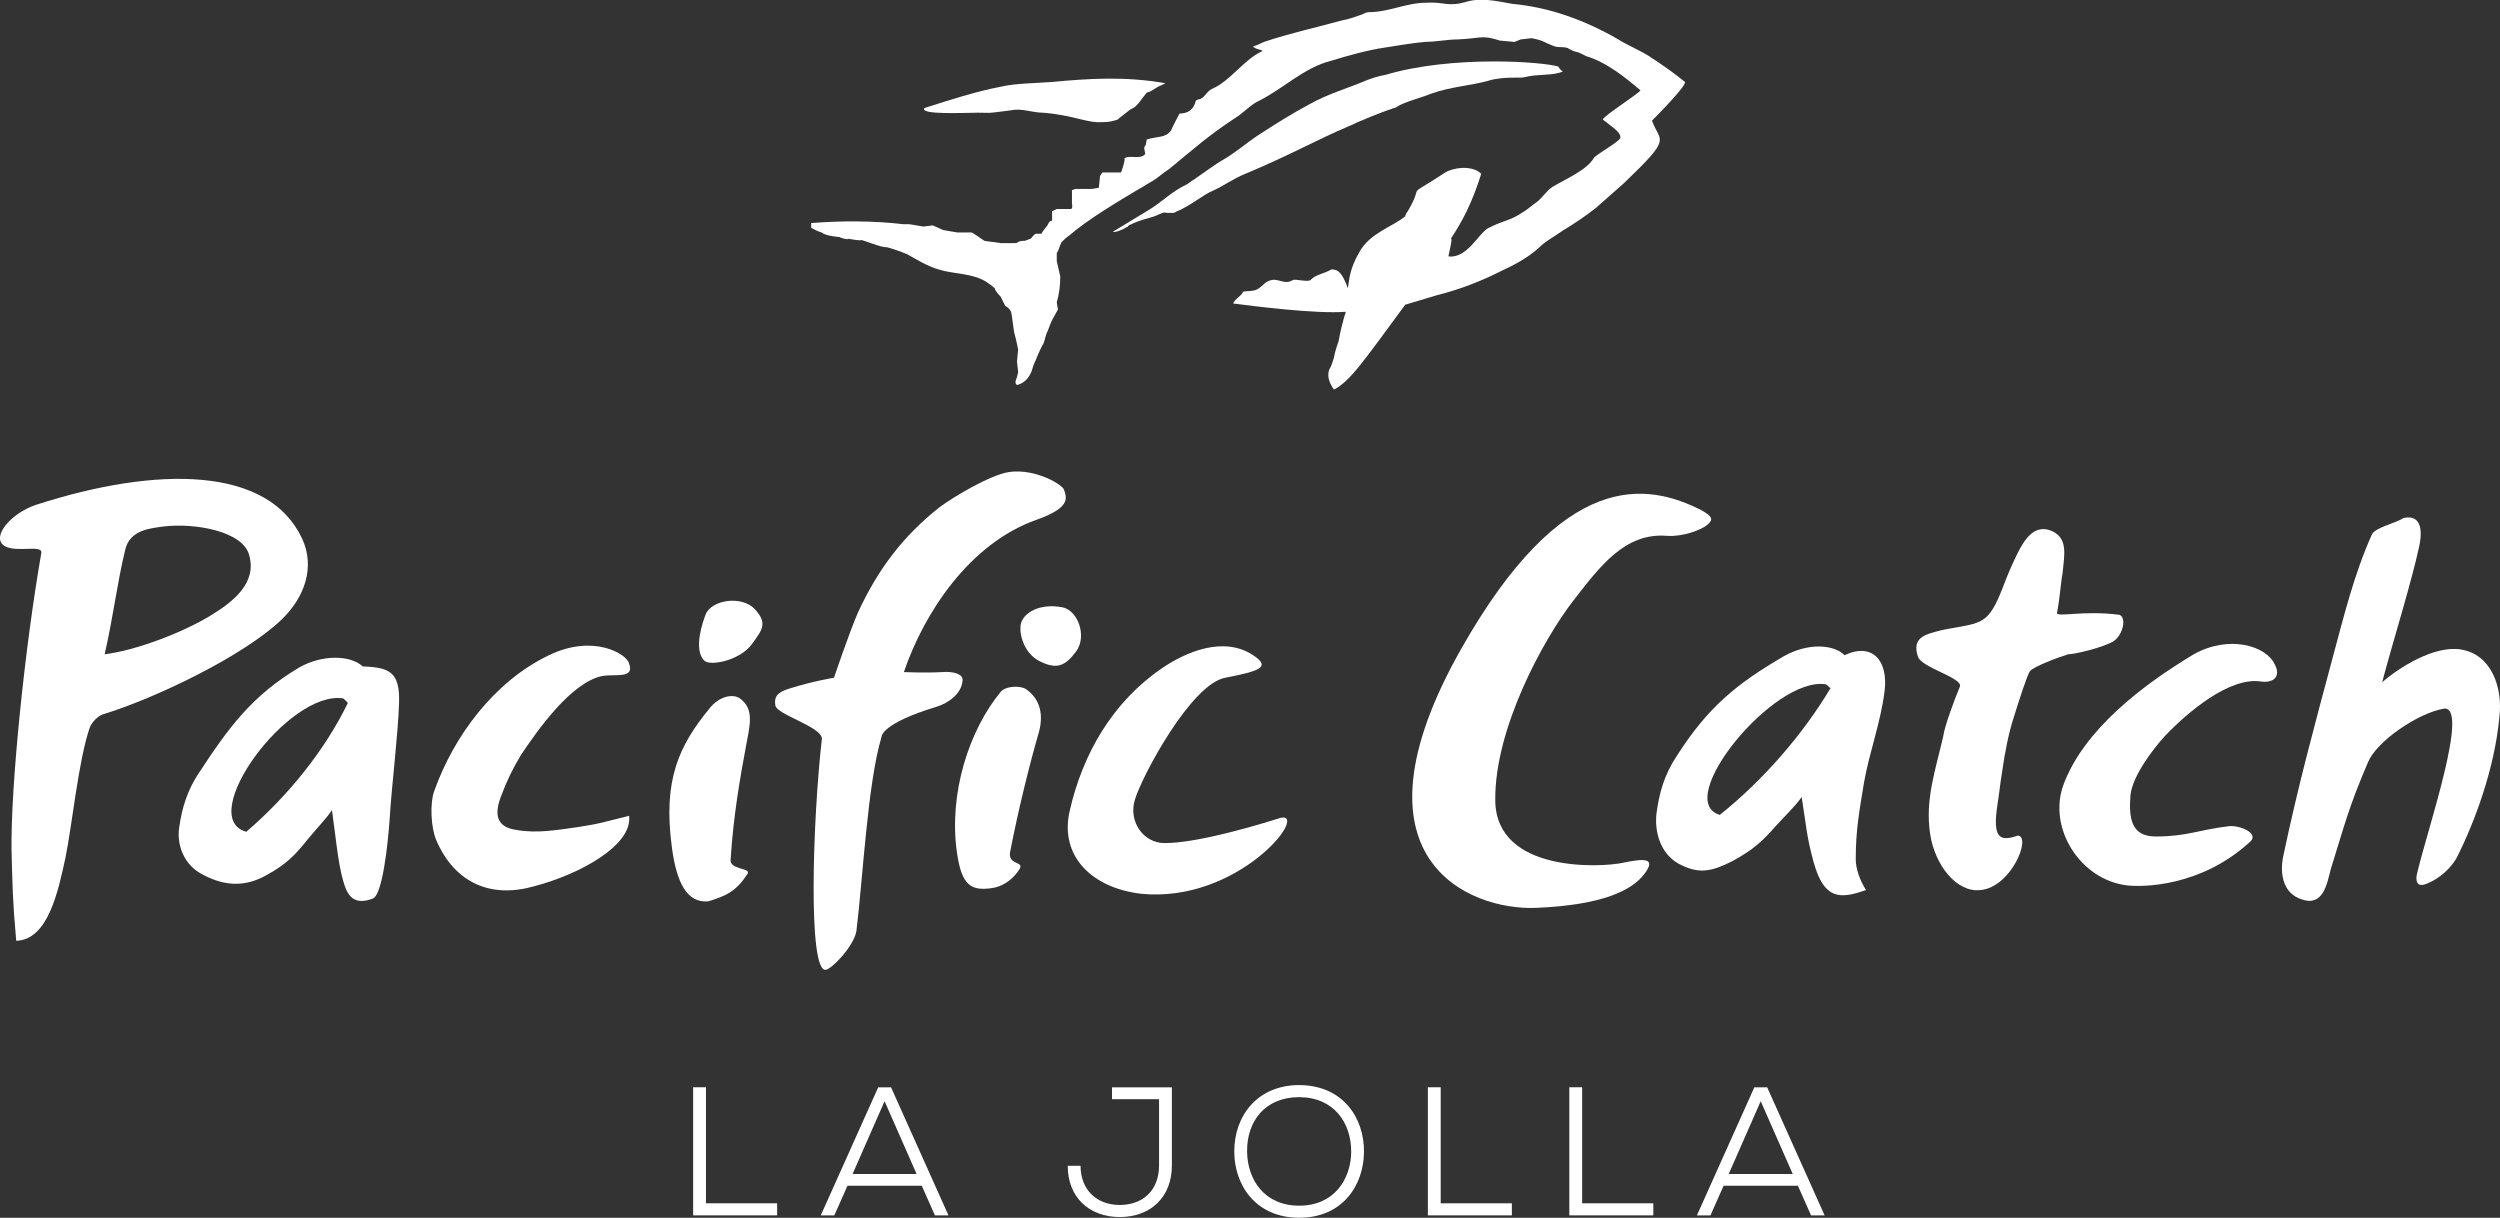 <?xml version="1.0" encoding="UTF-8"?>
<svg id="Layer_2" xmlns="http://www.w3.org/2000/svg" viewBox="0 0 662.74 322.83">
  <rect x="0" y="0" width="662.74" height="322.83" fill="#333333" stroke="none"/>
  <defs>
    <style>
      .cls-1 {
        fill: #fff;
      }
    </style>
  </defs>
  <g id="a">
    <g id="b">
      <g id="c">
        <path id="d" class="cls-1" d="M259.05,29.87c4.65,0,1.55.31,8.99-.63,2.79-.62,5.58.63,8.37.63,8.06.62,11.78,2.81,15.81,2.5h.31c1.55,0,2.48-.31,2.48-.31,0,0,1.55-.31,1.55-.62.31-.31,2.48-1.88,2.79-2.19.31-.31,1.24-.62,1.55-.94,0,0,.62-.62.93-.94l.93-1.25,1.24-1.56.93-.31,1.55-.94s.93-.63,1.24-.63c0,0,.62-.31,1.24-.62-10.85-1.88-20.15-1.25-30.38-.31-4.03.31-9.3.31-13.33,1.25-6.51,1.25-13.33,3.44-20.15,5.63-1.55,1.87,10.54,1.25,13.95,1.25h0Z"/>
        <path id="e" class="cls-1" d="M222.79,63s1.86.62,2.17.31c.31,0,3.1.62,3.41.31.31,0,5.89,2.19,6.51,1.88.31,0,3.41.94,5.58,1.88,2.79,1.56,5.27,3.12,8.37,4.06,4.03,1.25,8.68.94,12.4,3.13.93.62,1.86,1.25,2.48,1.87,0,.63,1.55,2.19,1.55,2.19l1.24,2.5s.93.31,1.55,1.56c.31,1.25.62,5,.93,5.94.31.94.93,4.06.93,4.06,0,0-.31,2.81-.31,3.12s.31,2.81.31,2.81c0,0-.31,1.56-.62,2.19-.31.94.31,1.25.31,1.25,0,0,1.86-.31,3.1-2.19,1.24-1.87.62-1.87,1.86-4.38.93-2.5,2.17-4.69,2.17-4.69l.62-2.19c.62-1.25.93-2.5,1.55-3.75l1.55-2.81-.31-1.88c.62-2.19.93-4.38.93-6.88l-.93-4.06v-2.19c.31-.31.62-1.25.62-1.25,0,0,.31-.94.62-1.56.62-.63,1.24-1.25,2.17-1.88,4.65-4.06,13.02-9.06,18.29-12.19,1.24-.63,2.48-1.56,3.72-2.19,1.55-.94,2.79-2.19,4.34-3.13,6.51-5.32,10.23-8.75,17.36-13.44,2.17-1.25,4.34-3.75,6.51-4.69,6.82-3.44,11.78-8.75,19.22-10.63,4.03-1.25,9.61-2.81,13.95-3.44,4.03-.62,7.44-1.25,11.16-1.56,2.79,0,5.58-.63,8.37-.63,6.51-.31,6.2-1.25,11.16.31l3.41.31c.31.31,1.86-.63,2.17-.63s2.48-.31,2.79-.31c3.41.63,2.79.94,6.2,2.19.93.31,3.1,0,3.72.62.62.31.93.63,2.48.94,0,0,2.17.94,1.86.94,5.58,1.56,10.85,5.94,14.57,9.07.62.31-9.92,6.88-9.92,7.81,1.86,1.56,4.65,3.13,4.65,4.69.31.94-6.82,4.69-7.13,5.63-1.86,3.13-7.75,5.63-10.85,7.5-1.86,1.25-2.79,3.13-4.65,4.38-.93.63-1.55,1.25-2.48,1.88-4.65,3.12-4.96,2.19-9.92,4.69-2.48,1.25-5.58,8.13-10.54,7.5,0-.62,1.24-5,.62-4.69,3.1-4.69,5.58-9.38,8.06-17.2-2.48-2.5-7.75-1.56-9.61-.31-11.47,7.51-4.96,1.88-9.92,10.32-.31.31-.62.94-.62,1.25-3.41,2.81-9.3,4.38-12.09,9.38-2.79,4.69-2.79,7.82-3.1,9.69-1.55-4.06-2.48-5-4.34-5-2.17,1.25-4.03,1.25-5.58,2.81-.62.63-4.03-.31-4.65,0-2.48,1.56-4.03-.94-6.51.31-.93.31-1.55,1.25-2.48,1.87-1.24.94-2.79.63-4.34.94.31.62-2.48,2.19-2.48,3.12,4.96.63,21.7,2.81,29.76,2.19v.31c-.62,1.56-1.55,5.63-1.86,7.5-.31.94-.93,2.5-1.24,4.38-.31.94-.62,2.19-1.24,3.13-.62,1.87,0,3.44,1.24,5.31,4.34-2.19,8.06-7.82,18.91-22.51l8.37-2.5c6.2-1.56,11.78-3.75,17.36-6.57,3.41-1.56,6.82-3.44,9.61-5.94,1.86-1.88,4.34-3.13,6.51-4.69,3.1-1.87,5.89-3.75,8.68-5.94,2.48-2.19,4.96-4.38,7.44-6.57,13.02-12.5,9.61-10.63,7.44-16.57,1.24-1.25,9.61-9.69,8.68-10.32-3.1-2.5-6.2-4.69-9.61-6.88-2.48-1.56-5.58-2.81-8.06-4.38-8.68-5-17.98-8.44-27.9-9.38-2.48-.31-7.75-1.87-12.09-.62-5.27,1.56-5.89,0-10.85.31-5.27,0-9.92,2.5-15.19,2.5-.62,0-1.24.31-1.86.62-1.86.63-3.41,1.25-5.27,1.56-6.82,1.88-13.95,3.44-20.46,5.63-.93.31-1.86.94-3.1,1.25,0,.21.1.31.31.31.31.31.62.31,1.55.63,0,0,.31,0,.62.31-4.96,2.19-8.37,7.82-13.33,10-1.55.62-2.17,2.81-3.72,2.81l-.62.31c-.62,2.5-2.17,3.44-4.34,3.44,0,0-2.17,4.06-2.17,4.38-1.55,2.19-3.41,1.56-6.51,2.5l-.31,1.56c-.93.63.31,2.19-.31,2.5-1.24,1.25-4.03,0-5.27.94v.31c0,.94-.93,3.44-.93,3.44h-4.96l-.62.94-.31,3.12-1.86.31h-4.34l-.93.31v3.44s.31,1.56-.31,1.56h-3.72l-1.24.62v2.5c-.31,0-.62,0-.93.63-.31.94-1.55,1.87-1.86,2.81h-1.55c-.62.31-.93.94-1.24,1.25-.62.31-.93.31-1.55.62-.62,0-1.24,0-1.86.31-.31.31-.62.31-1.24.31h-3.41c-1.55-.31-2.79-.31-4.34-.63-.93-.62-3.1-2.19-3.41-2.19h-3.72l-3.72-.63-2.79-1.25-2.48.31-3.72-.62h-1.55c-8.06-.94-16.43-.94-24.49-.31v1.25s1.55.94,2.79,1.25c.93.94,4.96,1.25,4.96,1.25h0Z"/>
        <path id="f" class="cls-1" d="M357.94,33.3c1.86-.94,8.68-3.75,10.85-4.38.62-.31,1.24-.31,1.55-.63,1.86-1.25,6.82-2.5,8.99-3.44,5.27-1.88,10.85-2.19,15.19-3.44,4.03-1.25,8.99-.63,9.61-.94,3.41-.94,7.75-.31,10.23-1.56-.31,0-.93-.63-1.24-1.25-3.72-1.25-27.9-3.13-45.88,2.19-1.86.31-3.72.94-5.27,1.56-4.34,1.87-9.92,3.44-14.88,6.25-4.65,2.5-8.68,5-13.95,8.44-2.79,1.88-5.27,4.06-8.37,5.94-2.79,1.56-5.58,3.75-8.37,5.63-.62.31-1.24.94-1.86,1.25-4.03,1.88-6.51,4.69-10.23,6.88-3.1,1.87-6.2,3.75-9.3,5.63.62.31,2.79-.62,3.72-1.25.21,0,.31-.1.31-.31.31,0,.31-.31.62-.31,2.48-1.25,4.34-1.56,5.27-1.88,1.24-.31,2.48-.94,2.48-.94.31,0,.93-.63,1.86-.31h1.55c.31,0,.62,0,.93-.31,3.41-1.25,7.44-4.69,9.92-5.63,2.79-1.25,5.27-3.13,8.37-4.38,12.71-5.32,18.29-8.75,27.9-12.82h0Z"/>
        <path id="g" class="cls-1" d="M56.15,162.98c-7.16,4.48-20,9.46-28.4,10.46,2.47-10.96,3.21-18.43,5.43-27.64,1.23-5.48,6.91-5.73,10.12-6.23,8.39-1,20.99,1.25,22.72,7.47,2.22,7.47-4.2,12.45-9.88,15.94ZM80.1,142.81c-8.89-19.17-38.27-19.42-70.62-8.96-6.67,2.24-12.1,8.72-8.15,10.96,3.21,1.74,9.88-.5,9.63,1.74-4.44,25.4-8.15,62.01-7.9,78.94.25,8.96.25,12.95,1.24,23.91,8.39-.25,11.11-12.95,13.08-22.17,1.73-8.47,3.46-25.9,6.42-34.37.49-1.25,1.97-2.99,3.46-3.48,13.83-4.23,37.28-15.44,47.41-25.15,6.17-5.98,8.89-13.94,5.43-21.42h0Z"/>
        <path id="h" class="cls-1" d="M145.54,173.69c-14.57,6.97-25.19,21.42-30.37,35.86-1.24,3.24-.99,9.71.49,13.2,4.94,11.45,14.57,15.44,25.92,12.2,12.35-3.24,26.17-10.96,25.19-18.68-7.16,1.74-7.16,1.99-13.58,2.99-5.43.75-10.86,1.74-16.3.75-5.43-.75-5.93-4.23-3.95-9.21,1.48-3.98,2.96-6.97,5.19-10.71,4.2-6.23,13.33-19.42,21.73-20.92,3.46-.5,8.39.75,6.91-3.24-.49-2.49-9.38-7.97-21.23-2.24h0Z"/>
        <path id="i" class="cls-1" d="M339.61,216.77c-3.21,1-21.23,6.73-30.87,6.73-5.68,0-9.63-5.73-7.9-11.46,1.73-5.98,14.81-30.63,23.95-32.37,8.89-1.74,12.35-2.74,7.41-5.98-7.9-5.23-18.03-.75-24.2,3.48-13.09,8.96-20.99,22.66-24.44,37.85-2.72,11.95,5.92,20.42,19.01,21.92,25.68,2.49,44.44-21.42,37.04-20.17h0Z"/>
        <path id="j" class="cls-1" d="M581.58,173.44c-13.33,7.97-29.14,19.92-34.57,34.61-4.2,11.46,4.44,25.15,16.79,26.65,3.95.5,19.51.5,32.59-11.46,2.72-2.24-2.47-4.48-5.43-4.23-8.39,1-11.11,2.74-19.51,2.74-6.42,0-7.16-4.73-6.67-10.96.49-4.98,5.93-12.2,9.14-15.69,5.93-6.23,17.04-15.69,25.43-14.44,3.21.5,5.43-1.25,3.7-4.48-2.22-4.98-12.1-7.97-21.48-2.74h0Z"/>
        <path id="k" class="cls-1" d="M255.16,180.41c.25-1.74-2.47-2.49-5.43-2.24-4.44.25-10.12,0-10.12,0,5.43-15.94,17.53-34.12,35.06-40.34,9.14-3.24,8.15-5.73,7.41-7.97-.25-1.25-7.41-5.73-14.57-4.73-4.94.75-14.57,6.47-18.27,9.21-9.88,7.72-16.54,16.68-21.73,27.89-2.22,4.98-6.42,17.43-6.42,17.43,0,0-5.93,1-11.36,2.74-2.47.75-4.69,1.5-4.2,4.48,0,2.49,12.35,5.73,12.35,8.96-2.47,21.67-3.7,61.76.99,61.26,1.73-.25,7.41-6.23,8.15-10.21,1.73-13.94,2.96-39.1,6.67-51.55,0,0-.25-3.49,14.57-7.97,3.21-1,6.67-3.48,6.91-6.97h0Z"/>
        <path id="l" class="cls-1" d="M199.36,170.7c2.72-3.74,4.2-5.48.74-9.21-3.46-3.74-11.6-2.49-13.08,1.49-1.97,5.23-2.47,10.21-.25,12.2,1.73,1.5,9.63-.25,12.59-4.48Z"/>
        <path id="m" class="cls-1" d="M281.58,160.98c-5.43-1-9.38,1-10.62,3.49-1.24,2.24,0,8.71,4.94,10.96,4.2,1.99,6.42,1.25,9.38-2.74,2.96-3.98.49-10.96-3.7-11.71h0Z"/>
        <path id="n" class="cls-1" d="M65.29,220.5c-13.58-3.74,11.11-37.6,25.68-35.36.49.5.99.75,1.23,1.24-5.92,12.2-15.56,24.4-26.91,34.12h0ZM91.71,235.69c.99,2.24,2.72,4.23,7.16,2.49,2.47-1,3.95-13.94,4.45-21.42.49-8.22,2.22-22.16,2.47-30.38.25-8.22-2.47-9.46-9.63-9.71-3.21-2.99-10.62-3.24-16.79.25-12.59,7.47-18.76,15.94-26.91,28.39-2.72,4.23-4.2,8.71-4.94,13.94-.74,4.73,1.24,10.21,6.42,12.7,5.68,2.99,11.11,3.24,16.79,0,5.43-2.99,7.65-5.48,10.86-9.46,2.22-2.74,4.69-5.23,6.42-7.72,1.23,8.72,1.73,15.94,3.7,20.92h0Z"/>
        <path id="o" class="cls-1" d="M455.9,216.02c-12.59-3.73,14.32-36.85,28.15-34.61.49.25.74.75,1.23,1-7.16,11.96-17.53,24.16-29.38,33.62ZM480.84,228.72c2.72,9.71,6.91,9.71,13.83,7.22-1.73-2.74-2.72-5.73-2.72-8.22,0-7.72.99-12.95,2.22-20.42,1.48-8.22,4.44-15.94,5.43-24.15.99-7.97-3.21-12.95-10.62-9.46-2.96-2.99-9.88-3.24-16.05.25-12.84,7.47-20.25,13.7-28.39,26.4-3.46,5.23-4.69,9.96-5.43,15.44-.49,4.73.99,10.46,5.92,13.2,5.19,2.74,8.4,2.24,14.32-.75,5.43-2.99,7.9-5.23,11.36-9.21,2.47-2.74,4.94-4.98,6.91-7.72,1.24,7.72,1.24,10.21,3.21,17.43h0Z"/>
        <path id="p" class="cls-1" d="M271.95,182.65c-1.73-1-5.43-.75-6.67.75-8.39,10.21-13.83,26.9-11.6,42.59,1.23,8.71,3.7,10.21,9.13,9.46,3.7-.5,6.17-2.99,7.41-4.98,1.48-2.24-2.96-1-2.47-4.48,2.22-11.46,5.19-23.41,7.65-31.88,1.23-4.48.49-8.72-3.46-11.46h0Z"/>
        <path id="q" class="cls-1" d="M198.13,231.71c1.24-1.74-4.94-1-4.44-3.98.74-11.46,2.47-21.42,4.2-30.63.99-5.23,1.98-9.21-1.73-11.95-1.73-1.25-5.43-.75-8.15,2.74-7.9,9.71-12.35,18.68-9.88,36.86,1.24,9.21,3.95,14.69,9.63,14.19,4.94-1.5,7.41-2.74,10.37-7.22h0Z"/>
        <path id="r" class="cls-1" d="M560.35,169.95c2.47-1.74,3.46-6.23,1.48-6.97-9.63-1.25-16.54.75-16.54-.5.74-3.49.99-7.97,1.48-10.46.49-4.98,1.48-9.21-2.72-11.21-4.44-1.99-7.16,1.74-9.14,5.73-1.24,2.49-2.22,4.73-3.21,7.22-4.2,11.21-5.43,11.21-13.83,12.7-2.96.5-3.95.75-6.42,1.5-2.96,1-4.2,2.74-2.96,6.23.99,2.74,11.6,5.48,11.11,7.72-1.48,3.48-4.2,10.96-4.44,13.2-1.97,8.71-4.94,16.93-3.46,26.15,1.24,7.97,6.92,15.44,13.33,14.69,8.15-.75,13.58-14.19,9.88-14.44-4.94,1.74-6.67.5-5.43-7.97.49-2.99.74-5.73,1.24-8.72.74-5.23,1.73-10.46,3.21-14.94,1.24-3.98,3.46-10.96,4.2-11.95.99-1.25,7.65-3.73,10.12-4.48,1.73,0,9.14-1.74,12.1-3.48h0Z"/>
        <path id="s" class="cls-1" d="M652.45,172.19c-7.16-1.24-16.79,4.98-20.99,8.72,0,.25.25-.75.49-1.74,2.47-9.21,7.41-25.15,9.38-34.37.49-2.24,1.48-8.71-4.2-7.47-2.22,1.49-7.65,2.49-8.4,4.48-4.69,10.46-7.41,21.67-10.37,32.62-4.94,18.43-9.14,33.87-13.08,52.55-.99,4.73,0,9.96,4.94,11.45,5.68,1.99,6.67-4.23,7.65-7.97,3.7-11.95,4.94-16.93,9.88-28.39,2.22-5.48,13.08-12.95,20-14.19,7.16-1.25-4.2,31.88-6.91,43.33-.49,1.74-.49,3.98,1.97,3.24,4.2-1.49,7.16-4.73,8.4-6.97,4.94-9.71,10.12-23.91,11.36-37.35.99-7.97-2.22-16.69-10.12-17.93h0Z"/>
        <path id="t" class="cls-1" d="M430.22,228.72c-5.68,1.25-33.58,2.74-33.83-16.44-.25-19.17,12.84-42.83,20.49-52.79,7.16-9.21,13.83-18.43,25.18-17.43,3.95.25,8.89-1.5,10.62-2.99,1.73-1.5.99-2.24-1.48-3.73-14.57-7.47-36.79-11.21-63.95,36.85-31.36,55.53,2.22,69.23,20,68.48,17.78-.75,25.43-4.73,28.64-8.96s.25-4.23-5.68-2.99h0Z"/>
      </g>
    </g>
    <path class="cls-1" d="M187.15,288.24v30.75h18.87v3.2h-22.27v-33.96h3.4Z"/>
    <path class="cls-1" d="M244.35,314.34h-19.69l-3.49,7.86h-3.59l15.23-33.96h3.4l15.23,33.96h-3.59l-3.49-7.86ZM226.01,311.23h16.98l-8.49-19.31-8.49,19.31Z"/>
    <path class="cls-1" d="M310.66,288.24v20.71c0,8.49-5.72,13.68-13.83,13.68s-13.78-5.24-13.78-13.58h3.4c0,6.31,4.22,10.38,10.38,10.38s10.43-3.88,10.43-10.48v-17.56h-12.47v-3.15h15.86Z"/>
    <path class="cls-1" d="M361.59,305.31c-.05,8.88-5.67,17.51-17.17,17.51s-17.22-8.63-17.22-17.56c0-9.56,6.21-17.61,17.22-17.61,11.5.05,17.22,8.59,17.17,17.66ZM344.42,319.62c9.27,0,13.73-7.03,13.78-14.31,0-7.62-4.51-14.41-13.78-14.46-9.12,0-13.92,6.45-13.82,14.46.1,7.42,4.56,14.31,13.82,14.31Z"/>
    <path class="cls-1" d="M381.92,288.24v30.75h18.87v3.2h-22.27v-33.96h3.4Z"/>
    <path class="cls-1" d="M419.42,288.24v30.75h18.87v3.2h-22.27v-33.96h3.4Z"/>
    <path class="cls-1" d="M476.61,314.34h-19.69l-3.49,7.86h-3.59l15.23-33.96h3.4l15.23,33.96h-3.59l-3.49-7.86ZM458.27,311.23h16.98l-8.49-19.31-8.49,19.31Z"/>
  </g>
</svg>